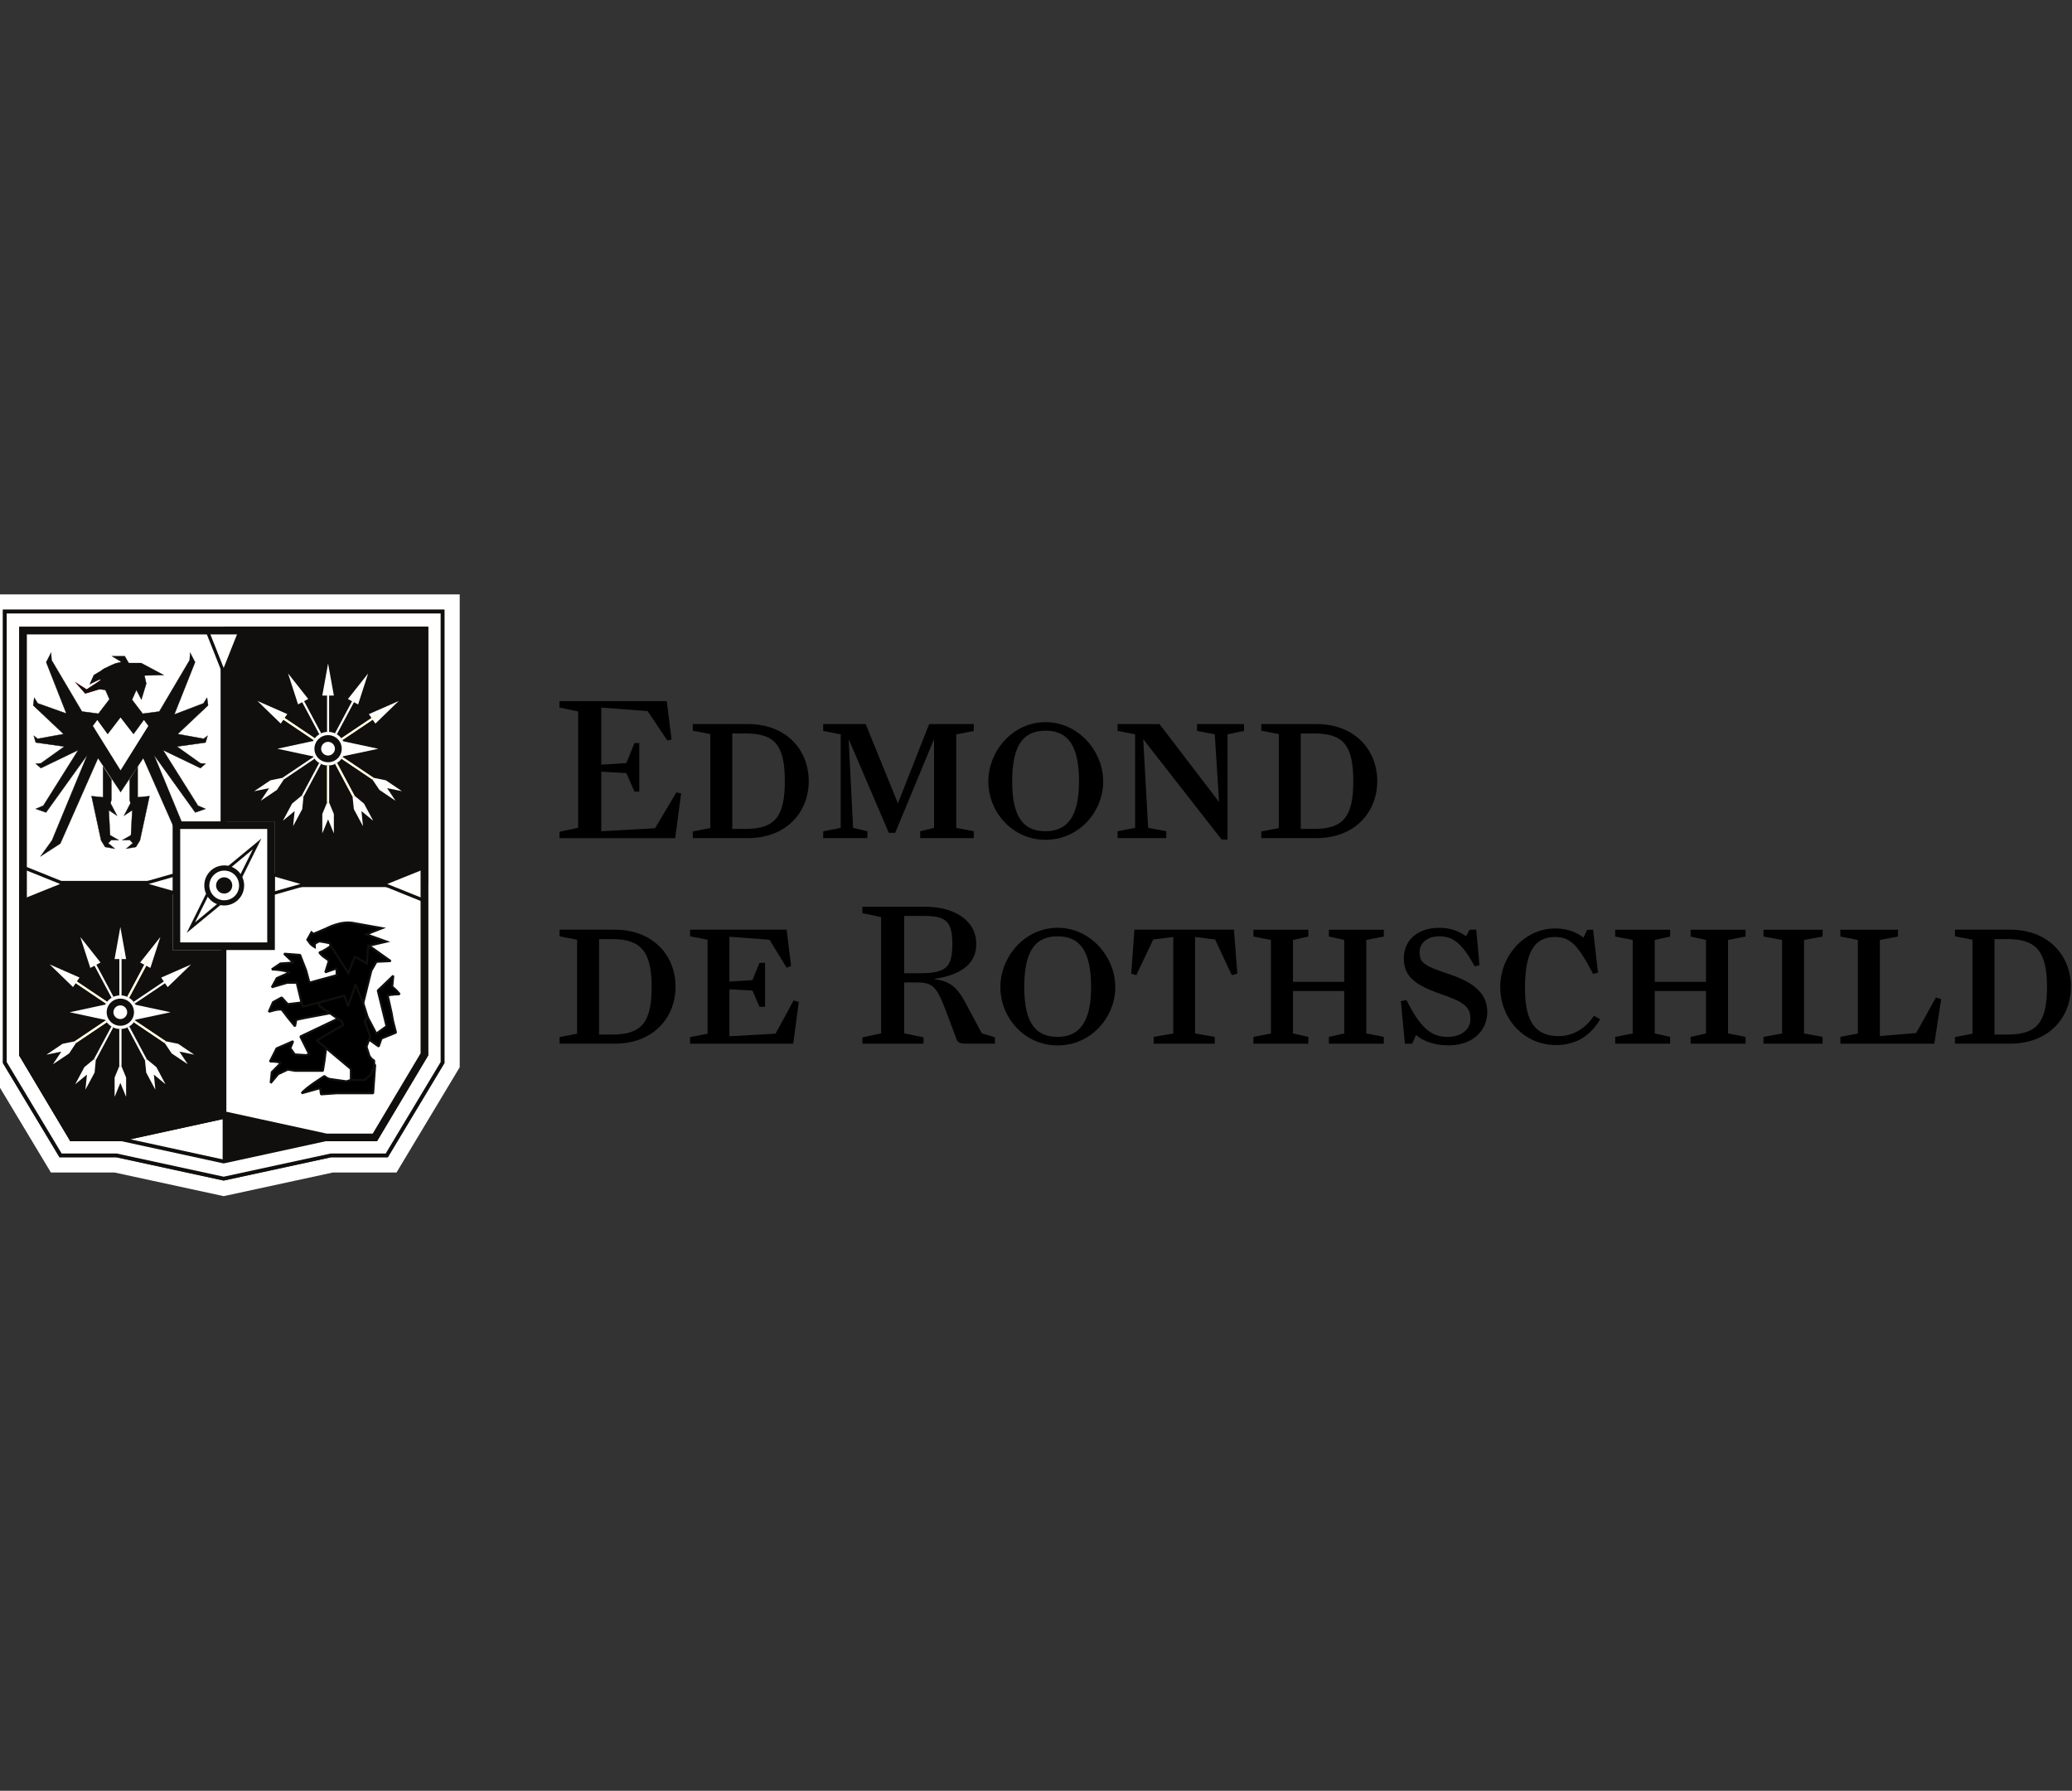 <?xml version="1.0" encoding="UTF-8"?>
<svg id="Logos_BLACK" xmlns="http://www.w3.org/2000/svg" viewBox="0 0 462.8 400">
  <rect x="0" y="0" width="462.8" height="400" fill="#333333" stroke="none"/>
  <defs>
    <style>
      .cls-1 {
        fill: #e41b32;
      }

      .cls-2 {
        stroke-width: .2px;
      }

      .cls-2, .cls-3, .cls-4, .cls-5, .cls-6, .cls-7, .cls-8 {
        stroke-miterlimit: 10;
      }

      .cls-2, .cls-3, .cls-4, .cls-5, .cls-6, .cls-7, .cls-8, .cls-9 {
        fill: none;
        stroke: #100f0d;
      }

      .cls-3 {
        stroke-width: .46px;
      }

      .cls-4, .cls-9 {
        stroke-width: .47px;
      }

      .cls-10 {
        fill: #f9c607;
      }

      .cls-11 {
        fill: #fff;
      }

      .cls-5 {
        stroke-width: 1.38px;
      }

      .cls-6 {
        stroke-width: 1.2px;
      }

      .cls-7 {
        stroke-width: .03px;
      }

      .cls-8 {
        stroke-width: .07px;
      }

      .cls-9 {
        stroke-miterlimit: 1.07;
      }

      .cls-12 {
        fill: #100f0d;
      }
    </style>
  </defs>
  <g id="g10">
    <g id="g12">
      <path id="path14" d="M136.77,231.08c6.63,0,8.78-2.81,8.78-10.68s-2.43-10.64-8.78-10.64h-2.96v21.32h2.96ZM124.99,231.65l3.91-.76v-20.99l-3.91-.76v-1.48h12.31c8.68,0,13.59,5.87,13.59,12.73s-4.91,12.73-13.59,12.73h-12.31v-1.48"/>
      <path id="path16" d="M154.14,231.65l3.91-.76v-20.99l-3.91-.76v-1.48h21.56l1,8.11-1,.38-3.82-6.25-8.96-.67v10.02l5.15-.33,1.57-3.86h1.24v9.83h-1.24l-1.57-3.63-5.15-.29v10.49l10.3-.57,4.05-7.44,1.14.38-1.24,9.3h-23.04v-1.48"/>
      <path id="path18" d="M201.96,217.39h3.33c5.91,0,7.43-1.2,7.43-6.49s-1.55-6.32-6.54-6.32h-4.22v12.81ZM213.61,232.02c-4.22-11.21-4.18-12.58-8.94-12.58h-2.71v11.38l4.31.89v1.42h-13.65v-1.42l4.18-.89v-25.97l-4.18-.89v-1.42h14.1c6.18,0,11.34,2.85,11.34,8.36,0,4.76-4.05,6.98-9.3,7.73v.09c3.02.4,4.85,1.42,6.85,5.2l3.69,6.89,2.93.89v1.42h-6.49c-1.34,0-1.83-.27-2.14-1.11"/>
      <path id="path20" d="M243.71,220.49c0-8.25-2.62-11.35-7.49-11.35s-7.44,3.1-7.44,11.35,2.72,11.11,7.44,11.11,7.49-3.1,7.49-11.11M223.44,220.49c0-6.72,5.39-13.26,12.79-13.26s12.88,6.54,12.88,13.26-5.39,13.02-12.88,13.02-12.79-6.29-12.79-13.02"/>
      <path id="path22" d="M257.67,231.6l4.39-.76v-21.56l-4.48.57-3.77,7.97-1.14-.34.71-9.82h22.23l.76,9.82-1.24.34-3.72-7.97-4.48-.57v21.56l4.39.76v1.53h-13.64v-1.53"/>
      <path id="path24" d="M279.97,231.6l3.91-.76v-20.89l-3.91-.76v-1.52h12.26v1.52l-3.43.76v9.35h11.45v-9.35l-3.43-.76v-1.52h12.26v1.52l-3.91.76v20.89l3.91.76v1.53h-12.26v-1.53l3.43-.76v-9.49h-11.45v9.49l3.43.76v1.53h-12.26v-1.53"/>
      <path id="path26" d="M316.28,231.18l-.86,1.95h-1.62l-.91-9.49,1.24-.29c3.1,6.15,5.44,8.25,9.2,8.25,3.05,0,5.1-1.62,5.1-3.96,0-2.67-1.24-3.77-6.53-5.58-5.91-2.05-8.34-3.96-8.34-8.01s3.05-6.82,7.97-6.82c2.53,0,4.67.91,5.91,1.91l.81-1.48h1.48l.72,7.92-1.05.29c-2.81-5.11-4.77-6.73-7.97-6.73-2.71,0-4.34,1.57-4.34,3.48,0,2.38.81,3.05,6.29,4.86,4.87,1.62,8.82,3.87,8.82,8.54,0,4.29-3.39,7.48-8.63,7.48-3.39,0-5.91-1.09-7.3-2.33"/>
      <path id="path28" d="M335.09,220.4c0-6.87,5.39-13.02,12.31-13.02,3.1,0,5.01,1.1,6.29,2.05l.81-1.76h1.33l1.1,9.58-1.1.29c-3.34-6.39-5.05-8.25-8.44-8.25-4.34,0-6.77,2.76-6.77,11.5,0,7.82,2.57,10.64,7.58,10.64,3.48,0,6.15-2.05,7.83-4.53l1.38.76c-2.05,3.48-5.15,5.77-9.87,5.77-7.11,0-12.45-5.82-12.45-13.02"/>
      <path id="path30" d="M360.77,231.6l3.91-.76v-20.89l-3.91-.76v-1.52h12.26v1.52l-3.43.76v9.35h11.45v-9.35l-3.43-.76v-1.52h12.26v1.52l-3.91.76v20.89l3.91.76v1.53h-12.26v-1.53l3.43-.76v-9.49h-11.45v9.49l3.43.76v1.53h-12.26v-1.53"/>
      <path id="path32" d="M393.89,231.6l4.15-.76v-20.89l-4.15-.76v-1.52h13.21v1.52l-4.15.76v20.89l4.15.76v1.53h-13.21v-1.53"/>
      <path id="path34" d="M411.06,231.6l3.91-.76v-20.89l-3.91-.76v-1.52h12.88v1.52l-4.05.76v21.46l8.11-.67,4.39-7.92,1.19.34-1.53,9.97h-20.98v-1.53"/>
      <path id="path36" d="M448.44,231.08c6.63,0,8.78-2.81,8.78-10.68s-2.43-10.64-8.78-10.64h-2.96v21.32h2.96ZM436.66,231.65l3.91-.76v-20.99l-3.91-.76v-1.48h12.31c8.68,0,13.59,5.87,13.59,12.73s-4.91,12.73-13.59,12.73h-12.31v-1.48"/>
      <path id="path38" d="M124.96,185.78l4.18-.89v-25.97l-4.18-.89v-1.42h23.97l1.07,8.59-.94.22-4.4-6.58-10.36-.8v12.76l5.6-.35,1.82-4.49h1.07v10.85h-1.07l-1.82-4.13-5.6-.31v13.3l12.01-.67,4.76-8,1.07.22-1.33,10h-25.84v-1.42"/>
      <path id="path40" d="M166.52,185.15c6.63,0,8.78-2.82,8.78-10.68,0-8.26-2.43-10.64-8.78-10.64h-2.96v21.32h2.96ZM154.74,185.72l3.91-.76v-20.99l-3.91-.76v-1.48h12.31c8.68,0,13.59,5.87,13.59,12.74s-4.91,12.73-13.59,12.73h-12.31v-1.48"/>
      <path id="path42" d="M183.87,185.68l3.91-.76v-20.89l-3.91-.76v-1.53h9.49l7.2,17.7,6.97-17.7h9.97v1.53l-3.91.76v20.89l3.91.76v1.52h-11.97v-1.52l3.1-.76v-19.84l-8.68,20.94h-1.43l-8.97-20.94,1,19.84,3.19.76v1.52h-9.87v-1.52"/>
      <path id="path44" d="M241.01,174.56c0-8.25-2.62-11.35-7.49-11.35s-7.44,3.1-7.44,11.35,2.72,11.11,7.44,11.11,7.49-3.1,7.49-11.11M220.75,174.56c0-6.73,5.39-13.26,12.78-13.26s12.88,6.53,12.88,13.26-5.39,13.02-12.88,13.02-12.78-6.3-12.78-13.02"/>
      <path id="path46" d="M255.35,165.12l1.1,19.79,4.05.76v1.52h-10.87v-1.52l3.91-.76v-20.89l-3.91-.76v-1.53h9.35l13.31,17.41-.96-15.12-3.96-.76v-1.53h10.49v1.53l-3.67.76v23.51h-1.33l-17.51-22.42"/>
      <path id="path48" d="M293.5,185.15c6.63,0,8.77-2.82,8.77-10.68,0-8.26-2.43-10.64-8.77-10.64h-2.96v21.32h2.96ZM281.72,185.72l3.91-.76v-20.99l-3.91-.76v-1.48h12.31c8.68,0,13.59,5.87,13.59,12.74s-4.91,12.73-13.59,12.73h-12.31v-1.48"/>
    </g>
  </g>
  <g id="g10-2" data-name="g10">
    <g id="g12-2" data-name="g12">
      <path id="path50" class="cls-11" d="M102.67,132.77H-2.75v105.63l.49.81,12.64,21.04.99,1.65h14.24l23.64,5.12.72.16.72-.16,23.64-5.12h14.23l.99-1.65,12.64-21.05.49-.81v-105.63ZM99.27,136.17v101.28l-12.64,21.05h-12.67l-24,5.2-23.99-5.2h-12.68L.65,237.46v-101.28h98.62"/>
      <path id="path52" class="cls-11" d="M26.06,258.09h-12.53s-12.46-20.75-12.46-20.75v-100.74h97.77v100.74l-12.46,20.74h-12.43l-24,5.19-23.9-5.18"/>
      <path id="path54" class="cls-12" d="M99.27,136.17H.65v101.28l12.64,21.04h12.68l23.99,5.2,24-5.2h12.67l12.64-21.04v-101.28ZM98.42,137.02v100.2l-12.27,20.43h-12.28l-.09.02-23.82,5.16-23.81-5.16-.09-.02h-12.29l-12.27-20.43v-100.2h96.92"/>
      <path id="path56" class="cls-11" d="M49.92,212.2h11.42v-14.75h34.26v38.3l-11.43,19.16h-11.41l-22.85-4.98v-37.72"/>
      <path id="path58" class="cls-11" d="M49.86,140l.1,43.47h-11.41v13.98H4.29v-57.45h45.57"/>
      <path id="path60" class="cls-1" d="M23.48,151.26l-4.13,2.72-2.6-1.66,2.29,2.61,5.56-1.7.68-1.07-1.79-.9"/>
      <path id="path62" class="cls-12" d="M23.48,151.26l-4.13,2.72-2.6-1.66,2.29,2.61,5.56-1.7.68-1.07-1.79-.9Z"/>
      <path id="path64" class="cls-12" d="M31.87,159.41l-2.38-3.13,1.62-3.6-1.62-1.76-4.89,2.1-1.15.89,1,2.28-2.47,3.22-3.68-.49-6.78-11.47-.11-1.66-1.09,2.12,4.5,11.46-6.38-2.27-.79-1.26-.24,1.71,6.79,6.41-5.78,1.05-.88-.67.44,1.51,6.38.9-5.23,3.74-1.15.09,1.15.99,8.34-4.02-7.8,12.41-1.69.71,2.3.8,9.22-12.84-7.89,19.09-2.56,3.56,4.42-2.86,8.43-19.09,5.04,7.58,5.06-7.58,8.42,19.09,4.43,2.86-2.57-3.56-7.89-19.09,9.22,12.84,2.3-.8-1.69-.71-7.8-12.41,8.35,4.02,1.15-.99-1.15-.09-5.24-3.74,6.39-.9.44-1.51-.88.67-5.79-1.05,6.79-6.41-.24-1.71-.8,1.26-6.5,2.48,4.63-11.67-1.1-2.12-.11,1.66-6.78,11.47-3.69.49"/>
      <path id="path66" class="cls-8" d="M31.87,159.41l-2.38-3.13,1.62-3.6-1.62-1.76-4.89,2.1-1.15.89,1,2.28-2.47,3.22-3.68-.49-6.78-11.47-.11-1.66-1.09,2.12,4.5,11.46-6.38-2.27-.79-1.26-.24,1.71,6.79,6.41-5.78,1.05-.88-.67.44,1.51,6.38.9-5.23,3.74-1.15.09,1.15.99,8.34-4.02-7.8,12.41-1.69.71,2.3.8,9.22-12.84-7.89,19.09-2.56,3.56,4.42-2.86,8.43-19.09,5.04,7.58,5.06-7.58,8.42,19.09,4.43,2.86-2.57-3.56-7.89-19.09,9.22,12.84,2.3-.8-1.69-.71-7.8-12.41,8.35,4.02,1.15-.99-1.15-.09-5.24-3.74,6.39-.9.44-1.51-.88.67-5.79-1.05,6.79-6.41-.24-1.71-.8,1.26-6.5,2.48,4.63-11.67-1.1-2.12-.11,1.66-6.78,11.47-3.69.49Z"/>
      <path id="path68" class="cls-11" d="M26.92,160.27l-2.87,3.74-2.32-3.19-.98,1.32,6.18,9.93,6.2-9.93-.98-1.32-2.33,3.19-2.89-3.74"/>
      <path id="path70" class="cls-12" d="M36.55,150.77l-5.02-2.67h-2.78s-.89-1.54-.89-1.54h-2.85l2.12,1.3-1.3.31c-.31.1-2.4,1.03-3.1,1.5,0,0,2.72,1-.48,4.27l2.11.28.94,2.44,1.22-2.27,1.18,3.38,1.8-5.51,2.08,3.99,1.09-3.56-.41-1.81,4.3-.1"/>
      <path id="path72" class="cls-8" d="M36.55,150.77l-5.02-2.67h-2.78s-.89-1.54-.89-1.54h-2.85l2.12,1.3-1.3.31c-.31.1-2.4,1.03-3.1,1.5,0,0,2.72,1-.48,4.27l2.11.28.94,2.44,1.22-2.27,1.18,3.38,1.8-5.51,2.08,3.99,1.09-3.56-.41-1.81,4.3-.1Z"/>
      <path id="path74" class="cls-12" d="M49.92,259.48l22.85-4.98-22.85-4.97v9.95Z"/>
      <path id="path76" class="cls-11" d="M49.96,259.48l-22.84-4.99,22.84-4.96v9.95Z"/>
      <path id="path78" class="cls-12" d="M50.04,140l-.12,43.47h11.42v13.98h34.26v-57.45h-45.57"/>
      <path id="path80" class="cls-12" d="M49.96,212.2h-11.41v-14.75H4.29v38.3l11.42,19.16h11.41l22.84-4.98v-37.72"/>
      <path id="path82" class="cls-12" d="M95.64,140H4.29v95.75l11.42,19.15h11.41l22.84,4.97,22.84-4.97h11.41l11.43-19.15v-95.75ZM94.79,140.85v94.67l-11.06,18.54h-11.02l-.09.02-22.66,4.93-22.66-4.93-.09-.02h-11.03l-11.05-18.54v-94.67h89.65"/>
      <path id="path84" class="cls-3" d="M49.96,247.62v11.87"/>
      <path id="path86" class="cls-6" d="M49.96,249.16v-37.16"/>
      <path id="path88" class="cls-5" d="M49.96,184.04v-42.9"/>
      <path id="path90" class="cls-5" d="M94.12,197.45h-32.73"/>
      <path id="path92" class="cls-5" d="M38.55,197.45H5.81"/>
      <path id="path94" class="cls-11" d="M5.45,193.83l8.96,3.62-8.96,3.6v-7.22Z"/>
      <path id="path96" class="cls-12" d="M5.08,193.29v8.3l1.01-.4,7.61-3.06,1.69-.68-1.69-.68-7.61-3.07-1.01-.41ZM5.81,194.38l7.61,3.07-7.61,3.06v-6.13Z"/>
      <path id="path98" class="cls-11" d="M85.52,197.45l8.97-3.61v7.21l-8.97-3.6Z"/>
      <path id="path100" class="cls-12" d="M94.85,193.29l-1.01.41-7.62,3.07-1.69.68,1.69.68,7.62,3.06,1.01.41v-8.3ZM94.12,194.38v6.13l-7.62-3.06,7.62-3.07Z"/>
      <path id="path102" class="cls-11" d="M61.02,195.33l7.42,2.12-7.42,2.11v-4.22Z"/>
      <path id="path104" class="cls-12" d="M60.65,194.85v5.19l.93-.27,5.71-1.62,2.48-.7-2.48-.71-5.71-1.63-.94-.27ZM61.39,195.82l5.71,1.63-5.71,1.62v-3.25Z"/>
      <path id="path106" class="cls-11" d="M31.88,197.45l7.42-2.12v4.22l-7.42-2.11Z"/>
      <path id="path108" class="cls-12" d="M39.66,194.85l-.93.27-5.72,1.63-2.48.71,2.48.7,5.72,1.62.93.27v-5.19ZM38.93,195.82v3.25l-5.72-1.62,5.72-1.63Z"/>
      <path id="path110" class="cls-11" d="M46.38,141.16h7.17l-3.59,9.02-3.58-9.02Z"/>
      <path id="path112" class="cls-12" d="M54.09,140.79h-8.25l.4,1,3.04,7.67.68,1.71.68-1.71,3.05-7.67.4-1ZM53.01,141.52l-3.05,7.67-3.04-7.67h6.09Z"/>
      <path id="path114" class="cls-12" d="M95.64,140H4.29v95.75l11.42,19.15h11.41l22.84-4.98,22.84,4.98h11.41l11.43-19.15v-95.75ZM93.94,141.7v93.58l-10.69,17.93h-10.26l-22.66-4.94-.36-.08-.36.08-22.66,4.94h-10.27l-10.68-17.93v-93.58h87.95"/>
      <path id="path116" class="cls-11" d="M39.4,184.31h21.14v27.03h-21.14v-27.03"/>
      <path id="path118" class="cls-12" d="M61.39,183.47h-22.83v28.73h22.83v-28.73ZM59.69,210.5h-19.44v-25.34h19.44v25.34"/>
      <path id="path120" class="cls-12" d="M43.53,206.04l2.95-5.9s-.02-.02-.04-.04c-.08-.1-.17-.21-.25-.31-.02,0-.02-.02-.03-.04-.04-.05-.07-.09-.11-.14l-4.3,8.7,7.47-6.16c-.21-.09-.41-.19-.61-.3l-5.06,4.2"/>
      <path id="path122" class="cls-7" d="M43.53,206.04l2.95-5.9s-.02-.02-.04-.04c-.08-.1-.17-.21-.25-.31-.02,0-.02-.02-.03-.04-.04-.05-.07-.09-.11-.14l-4.3,8.7,7.47-6.16c-.21-.09-.41-.19-.61-.3l-5.06,4.2Z"/>
      <path id="path124" class="cls-12" d="M56.54,189.62l-2.93,5.9s.02.02.02.04c.09.11.18.2.25.31.02,0,.03.03.04.05.04.04.07.09.1.15l4.31-8.7-7.46,6.16c.2.09.41.19.61.3l5.06-4.2"/>
      <path id="path126" class="cls-7" d="M56.54,189.62l-2.93,5.9s.02.02.02.04c.09.11.18.2.25.31.02,0,.03.03.04.05.04.04.07.09.1.15l4.31-8.7-7.46,6.16c.2.09.41.19.61.3l5.06-4.2Z"/>
      <path id="path128" class="cls-12" d="M50.08,193.3c-1.31,0-2.61.58-3.48,1.69-1.53,1.93-1.21,4.75.71,6.29.82.66,1.79.97,2.77.97,1.31,0,2.6-.58,3.48-1.68,1.53-1.93,1.22-4.75-.7-6.29-.82-.66-1.8-.98-2.77-.98M50.08,193.84c.89,0,1.73.3,2.43.86,1.68,1.35,1.96,3.83.61,5.53-.74.94-1.85,1.48-3.05,1.48-.89,0-1.73-.3-2.43-.86-1.68-1.35-1.96-3.83-.62-5.53.74-.94,1.86-1.48,3.06-1.48"/>
      <path id="path130" class="cls-12" d="M50.08,193.74c-2.22,0-4.05,1.82-4.05,4.06s1.83,4.02,4.05,4.02,4.05-1.83,4.05-4.02-1.79-4.06-4.05-4.06M50.08,194.46c1.86,0,3.32,1.46,3.32,3.34s-1.49,3.29-3.32,3.29-3.32-1.51-3.32-3.29,1.49-3.34,3.32-3.34"/>
      <path id="path132" class="cls-12" d="M51.88,197.78c0,1-.81,1.81-1.81,1.81s-1.81-.81-1.81-1.81.8-1.82,1.81-1.82,1.81.81,1.81,1.82"/>
      <path id="path134" class="cls-12" d="M23.02,178.09v-6.84l1.86,2.85v4.56l-.19.76,1.45,2.77-1.84-1.22.29,5.58,1.92,1.11-1.66-.03-.68.7,1.47,1.23-2.16-.38-.9-1.47-2.13-9.88,2.57.25"/>
      <path id="path136" class="cls-8" d="M23.02,178.09v-6.84l1.86,2.85v4.56l-.19.76,1.45,2.77-1.84-1.22.29,5.58,1.92,1.11-1.66-.03-.68.7,1.47,1.23-2.16-.38-.9-1.47-2.13-9.88,2.57.25Z"/>
      <path id="path138" class="cls-12" d="M30.75,178.09v-6.84l-1.79,2.85v4.56l.18.76-1.44,2.77,1.84-1.22-.29,5.58-1.92,1.11,1.66-.03.68.7-1.47,1.23,2.16-.38.9-1.47,2.13-9.88-2.64.25"/>
      <path id="path140" class="cls-8" d="M30.75,178.09v-6.84l-1.79,2.85v4.56l.18.76-1.44,2.77,1.84-1.22-.29,5.58-1.92,1.11,1.66-.03.68.7-1.47,1.23,2.16-.38.9-1.47,2.13-9.88-2.64.25Z"/>
      <path id="path142" class="cls-12" d="M23.48,149.36l-2.47,1.48-.83,1.85,1.93-.94,3.41.41-2.04-2.8"/>
      <path id="path144" class="cls-2" d="M23.48,149.36l-2.47,1.48-.83,1.85,1.93-.94,3.41.41-2.04-2.8Z"/>
      <path id="path146" d="M60.46,241.91l.25-2.42,2.03-2.07c-.82-.38-2.44-.32-2.44-.32l1.48-2.92,3.69-1.61-.63,1.56,1,1.4,2.61.16.58-.28-1.94-3.89,9.41-4.48.14-.05,1.18,1.37-6.71,4.02,1.75,1.46-.38,3.05-.37,2.29h-6.1s-1.73-.28-1.73-.28l-2.16,1.02-1.67,2"/>
      <path id="path148" class="cls-9" d="M60.46,241.91l.25-2.42,2.03-2.07c-.82-.38-2.44-.32-2.44-.32l1.48-2.92,3.69-1.61-.63,1.56,1,1.4,2.61.16.58-.28-1.94-3.89,9.41-4.48.14-.05,1.18,1.37-6.71,4.02,1.75,1.46-.38,3.05-.37,2.29h-6.1s-1.73-.28-1.73-.28l-2.16,1.02-1.67,2Z"/>
      <path id="path150" d="M71.52,243.03l.18,1.4,3.43-.24h8.21l.45-6.3-1.27-.46.49,1.79-.7-.95-.37,1.77-.46-.86-.16,1.16-3.94,1.2-3.81-.54s-.79-.25-1.08-.66c0,0-4.31,2.69-5.1,3.85l4.14-1.15"/>
      <path id="path152" class="cls-9" d="M71.52,243.03l.18,1.4,3.43-.24h8.21l.45-6.3-1.27-.46.49,1.79-.7-.95-.37,1.77-.46-.86-.16,1.16-3.94,1.2-3.81-.54s-.79-.25-1.08-.66c0,0-4.31,2.69-5.1,3.85l4.14-1.15Z"/>
      <path id="path154" class="cls-11" d="M74.63,223l2.33-.64-2.34.6v.04Z"/>
      <path id="path156" class="cls-4" d="M74.63,223l2.33-.64-2.34.6v.04Z"/>
      <path id="path158" d="M87.49,226.38l-.9-4.02c.5-.21,2.68-.3,2.68-.3-.62-.82-1.67-1.68-1.67-1.68l.24-2.44-3.45,3.31,1.95,7.98-2.29,1.65-1.96-3.73-.62.95,1.21,3.41-.25.7,2.15,1.53.62-1.78,3.24-1.32-.67-2.65-.29-1.61"/>
      <path id="path160" class="cls-9" d="M87.49,226.38l-.9-4.02c.5-.21,2.68-.3,2.68-.3-.62-.82-1.67-1.68-1.67-1.68l.24-2.44-3.45,3.31,1.95,7.98-2.29,1.65-1.96-3.73-.62.95,1.21,3.41-.25.7,2.15,1.53.62-1.78,3.24-1.32-.67-2.65-.29-1.61Z"/>
      <path id="path162" d="M60.04,226.01s2.27-.79,2.93-.45l1.39,1.82,1.53,1.86.28-1.46,1.92-.4,5.61-1.06-2.29-1.6-.22-.79,3.43-.92v-.04s-6.18.82-6.18.82l-4.16.51-1.37-1.5-1.92,1.05-.96,2.17"/>
      <path id="path164" class="cls-9" d="M60.04,226.01s2.27-.79,2.93-.45l1.39,1.82,1.53,1.86.28-1.46,1.92-.4,5.61-1.06-2.29-1.6-.22-.79,3.43-.92v-.04s-6.18.82-6.18.82l-4.16.51-1.37-1.5-1.92,1.05-.96,2.17Z"/>
      <path id="path166" d="M81.85,233.83l.58-1.61.25-.7-1.2-3.41.62-.96-1.24-3.97.06-.82-1.15-2.87-1.32.86-.31,1.1-.47.27-.71.64-2.34.64-3.43.93.22.79,2.29,1.6,1.8,1.25.85.59.32.79-5.92,3.43,1.75,1.46,5.88,4.93v2.47h3.03l1.49-1.27.66-1.74v-1.33l-.49-.32-.54-.66-.66-2.07"/>
      <path id="path168" class="cls-9" d="M81.85,233.83l.58-1.61.25-.7-1.2-3.41.62-.96-1.24-3.97.06-.82-1.15-2.87-1.32.86-.31,1.1-.47.27-.71.64-2.34.64-3.43.93.22.79,2.29,1.6,1.8,1.25.85.59.32.79-5.92,3.43,1.75,1.46,5.88,4.93v2.47h3.03l1.49-1.27.66-1.74v-1.33l-.49-.32-.54-.66-.66-2.07Z"/>
      <path id="path170" d="M84.06,214.82l3.2-.15-5.51-3.92-.13-.91.05-.51.15-.65,1.37-.59-.5-.28-3.06.91,1.74,2.74-5.72,1.76-1.75-1.93s-1.62,1.2-2.57,1.45c0,0,.37.62,1.29,1.2l.85.64-.8,2.59,2.52-.87v1.53l-6.08,1.66-.72-2.69-1.36-3.5-3.57-.27,2.07,1.99-2.89.19-1.92,1.31s2.42.07,4,.68l-2.89,1.28-1.11,2.03,3.45-1.01h2.11l1.31,5.39,9.38-2.52.78,2.44,1.66-4.92,1.72,4.16,1.8-7.23,1.13-1.98"/>
      <path id="path172" class="cls-9" d="M84.06,214.82l3.2-.15-5.51-3.92-.13-.91.05-.51.15-.65,1.37-.59-.5-.28-3.06.91,1.74,2.74-5.72,1.76-1.75-1.93s-1.62,1.2-2.57,1.45c0,0,.37.62,1.29,1.2l.85.64-.8,2.59,2.52-.87v1.53l-6.08,1.66-.72-2.69-1.36-3.5-3.57-.27,2.07,1.99-2.89.19-1.92,1.31s2.42.07,4,.68l-2.89,1.28-1.11,2.03,3.45-1.01h2.11l1.31,5.39,9.38-2.52.78,2.44,1.66-4.92,1.72,4.16,1.8-7.23,1.13-1.98Z"/>
      <path id="path174" d="M82.26,211.27l4.08-.95-4.53-1.63,3.54-1.37-6.19-1.11c-2.95-.67-6.13,1.12-6.43,1.24-.3.12-2.74,1.16-2.74,1.16l-.42-.37-.92,1.66.71.95c.17.23.94.71.94.71l.02-.78.94-.51c.46,0,2.41.41,2.41.41l.2.62,3.94,6.02,1.43-3.61,2.71,1.46.28-3.89"/>
      <path id="path176" class="cls-4" d="M82.26,211.27l4.08-.95-4.53-1.63,3.54-1.37-6.19-1.11c-2.95-.67-6.13,1.12-6.43,1.24-.3.12-2.74,1.16-2.74,1.16l-.42-.37-.92,1.66.71.95c.17.23.94.71.94.71l.02-.78.94-.51c.46,0,2.41.41,2.41.41l.2.62,3.94,6.02,1.43-3.61,2.71,1.46.28-3.89Z"/>
      <path id="path178" class="cls-11" d="M73.51,179.25h-.46l-1.06,2.57v4.33l1.29-3.13,1.29,3.13v-4.33l-1.06-2.57"/>
      <path id="path182" class="cls-11" d="M74.57,155.36l-1.29-7.16-1.29,7.16h2.58Z"/>
      <path id="path186" class="cls-11" d="M67.59,177.84l-.21-.12-2.14,1.77-2.05,3.83,2.62-2.16-.34,3.37,2.05-3.82.26-2.76-.2-.11"/>
      <path id="path190" class="cls-11" d="M79.99,157.34l2.23-6.91-4.51,5.71,2.29,1.21Z"/>
      <path id="path194" class="cls-11" d="M63.24,173.94l-.13-.2-2.73.56-3.6,2.43,3.33-.68-1.88,2.82,3.62-2.43,1.53-2.31-.13-.19"/>
      <path id="path198" class="cls-11" d="M89.78,176.72l-3.6-2.43-2.72-.56-.13.2-.14.2,1.55,2.3,3.6,2.43-1.87-2.82,3.32.68"/>
      <path id="path202" class="cls-11" d="M64.17,159.5l-6.67-2.93,5.21,5.05,1.46-2.13Z"/>
      <path id="path206" class="cls-11" d="M83.36,183.33l-2.05-3.83-2.14-1.77-.2.12-.22.11.28,2.76,2.04,3.82-.33-3.37,2.61,2.15"/>
      <path id="path210" class="cls-11" d="M68.85,156.13l-4.51-5.71,2.23,6.91,2.28-1.21Z"/>
      <path id="path214" class="cls-11" d="M83.84,161.63l5.22-5.05-6.67,2.93,1.46,2.13Z"/>
      <path id="path218" class="cls-10" d="M73.05,170.98v8.27h.46v-8.27h-.46"/>
      <path id="path220" class="cls-11" d="M73.05,170.98v8.27h.46v-8.27h-.46Z"/>
      <path id="path222" class="cls-11" d="M73.51,163.47v-9.41h-.46v9.41h.46"/>
      <path id="path226" class="cls-11" d="M79.66,155.72l-.42-.23-4.43,8.32c.15.06.28.13.42.22l4.43-8.31"/>
      <path id="path230" class="cls-11" d="M67.38,177.72l.41.23,3.91-7.31c-.13-.07-.27-.14-.4-.23l-3.91,7.31"/>
      <path id="path234" class="cls-11" d="M63.11,173.73l.26.39,6.89-4.64c-.1-.13-.18-.26-.25-.4l-6.9,4.64"/>
      <path id="path238" class="cls-10" d="M84.32,160.04l-.26-.39-7.82,5.25c.1.12.19.26.27.38l7.82-5.25"/>
      <path id="path240" class="cls-11" d="M84.32,160.04l-.26-.39-7.82,5.25c.1.12.19.26.27.38l7.82-5.25Z"/>
      <path id="path242" class="cls-10" d="M70.22,165.03s.07-.08.11-.12l-7.82-5.25-.26.39,7.8,5.25c.07-.09.1-.17.17-.26h0"/>
      <path id="path244" class="cls-11" d="M70.22,165.03s.07-.08.11-.12l-7.82-5.25-.26.39,7.8,5.25c.07-.09.1-.17.17-.26h0Z"/>
      <path id="path246" class="cls-10" d="M76.3,169.49l6.89,4.64.27-.39-6.92-4.64c-.06.14-.16.27-.25.4"/>
      <path id="path248" class="cls-11" d="M76.3,169.49l6.89,4.64.27-.39-6.92-4.64c-.06.14-.16.27-.25.4Z"/>
      <path id="path250" class="cls-11" d="M67.31,155.48l-.42.23,4.43,8.3c.14-.09.28-.16.42-.22l-4.43-8.32"/>
      <path id="path254" class="cls-10" d="M75.12,170.52s-.05.02-.09.04c-.02.02-.06.02-.08.04-.03.01-.06.01-.09.04h0s3.9,7.31,3.9,7.31l.42-.23-3.9-7.31s-.06.04-.09.04c-.02.02-.04.04-.08.06"/>
      <path id="path256" class="cls-11" d="M75.12,170.52s-.05.02-.09.04c-.02.02-.06.02-.08.04-.03.01-.06.01-.09.04h0s3.9,7.31,3.9,7.31l.42-.23-3.9-7.31s-.06.04-.09.04c-.02.02-.04.04-.08.06Z"/>
      <path id="path258" class="cls-11" d="M69.82,166.09v-.04c.02-.11.06-.22.08-.33,0-.03,0-.04,0-.05.02-.05.04-.1.04-.15l-7.99,1.72,7.99,1.71c-.04-.19-.08-.38-.12-.56"/>
      <path id="path262" class="cls-11" d="M76.63,168.37s-.02.02-.02.04c0,.12-.04.23-.07.35v.04c-.02.06-.03.1-.04.15l7.99-1.7-7.99-1.71c.04.17.09.37.12.57"/>
      <path id="path266" class="cls-11" d="M73.28,163.47c-2.08,0-3.77,1.68-3.77,3.76s1.69,3.75,3.77,3.75,3.77-1.69,3.77-3.75-1.68-3.76-3.77-3.76M73.28,164.2c1.68,0,3.05,1.37,3.05,3.04s-1.37,3.02-3.05,3.02-3.05-1.36-3.05-3.02,1.37-3.04,3.05-3.04"/>
      <path id="path268" class="cls-11" d="M73.28,165.7c-.84,0-1.55.69-1.55,1.54s.71,1.52,1.55,1.52,1.53-.71,1.53-1.52-.67-1.54-1.53-1.54"/>
      <path id="path272" class="cls-11" d="M27.12,238.11h-.46l-1.06,2.57v4.33l1.28-3.13,1.29,3.13v-4.33l-1.06-2.57"/>
      <path id="path276" class="cls-11" d="M28.17,214.22l-1.29-7.16-1.29,7.16h2.58Z"/>
      <path id="path280" class="cls-11" d="M21.19,236.7l-.21-.11-2.14,1.77-2.04,3.82,2.62-2.16-.34,3.37,2.05-3.82.26-2.76-.2-.11"/>
      <path id="path284" class="cls-11" d="M33.59,216.2l2.23-6.91-4.51,5.7,2.28,1.21Z"/>
      <path id="path288" class="cls-11" d="M16.84,232.79l-.13-.2-2.74.56-3.6,2.43,3.33-.68-1.88,2.82,3.62-2.42,1.53-2.31-.13-.2"/>
      <path id="path292" class="cls-11" d="M43.39,235.58l-3.6-2.43-2.72-.56-.13.2-.14.2,1.54,2.3,3.6,2.42-1.87-2.82,3.32.68"/>
      <path id="path296" class="cls-11" d="M17.77,218.35l-6.67-2.93,5.21,5.06,1.45-2.13Z"/>
      <path id="path300" class="cls-11" d="M36.97,242.18l-2.04-3.82-2.14-1.77-.2.11-.21.12.28,2.76,2.04,3.82-.33-3.37,2.61,2.16"/>
      <path id="path304" class="cls-11" d="M22.45,214.99l-4.51-5.7,2.23,6.91,2.28-1.21Z"/>
      <path id="path308" class="cls-11" d="M37.45,220.48l5.22-5.05-6.67,2.93,1.45,2.13Z"/>
      <path id="path312" class="cls-10" d="M26.65,229.84v8.27h.46v-8.27h-.46"/>
      <path id="path314" class="cls-11" d="M26.65,229.84v8.27h.46v-8.27h-.46Z"/>
      <path id="path316" class="cls-10" d="M27.12,222.33v-9.41h-.46v9.41h.46"/>
      <path id="path318" class="cls-11" d="M27.12,222.33v-9.41h-.46v9.41h.46Z"/>
      <path id="path320" class="cls-10" d="M33.27,214.57l-.42-.23-4.43,8.31c.15.07.28.14.42.22l4.43-8.3"/>
      <path id="path322" class="cls-11" d="M33.27,214.57l-.42-.23-4.43,8.31c.15.07.28.14.42.22l4.43-8.3Z"/>
      <path id="path324" class="cls-11" d="M20.98,236.58l.41.23,3.9-7.31c-.13-.06-.27-.14-.4-.23l-3.91,7.31"/>
      <path id="path328" class="cls-10" d="M16.71,232.59l.26.39,6.89-4.64c-.1-.13-.18-.25-.26-.4l-6.9,4.64"/>
      <path id="path330" class="cls-11" d="M16.71,232.59l.26.39,6.89-4.64c-.1-.13-.18-.25-.26-.4l-6.9,4.64Z"/>
      <path id="path332" class="cls-11" d="M37.93,218.9l-.27-.39-7.82,5.26c.1.12.19.26.27.38l7.82-5.25"/>
      <path id="path336" class="cls-10" d="M23.83,223.89s.07-.08.1-.12l-7.82-5.26-.26.39,7.8,5.25c.07-.09.1-.17.17-.26h0"/>
      <path id="path338" class="cls-11" d="M23.83,223.89s.07-.08.1-.12l-7.82-5.26-.26.39,7.8,5.25c.07-.09.1-.17.17-.26h0Z"/>
      <path id="path340" class="cls-10" d="M29.9,228.35l6.89,4.64.27-.4-6.92-4.64c-.06.15-.16.27-.25.4"/>
      <path id="path342" class="cls-11" d="M29.9,228.35l6.89,4.64.27-.4-6.92-4.64c-.06.15-.16.27-.25.4Z"/>
      <path id="path344" class="cls-11" d="M20.91,214.35l-.41.23,4.43,8.3c.14-.09.28-.16.42-.22l-4.43-8.31"/>
      <path id="path348" class="cls-11" d="M28.72,229.38s-.05.02-.09.04c-.02.03-.06.03-.08.04-.03.02-.06.02-.09.04h0s3.9,7.32,3.9,7.32l.42-.23-3.9-7.31s-.06.04-.09.04c-.02.02-.04.04-.08.06"/>
      <path id="path352" class="cls-11" d="M23.43,224.95v-.04c.02-.11.06-.22.08-.33,0-.03,0-.04,0-.05.02-.05.04-.09.04-.15l-7.99,1.72,7.99,1.71c-.04-.19-.09-.38-.12-.57"/>
      <path id="path356" class="cls-11" d="M30.24,227.23s-.02.02-.02.04c0,.11-.04.23-.07.34v.04c-.02.06-.03.1-.04.15l7.99-1.7-7.99-1.71c.04.17.09.36.12.57"/>
      <path id="path360" class="cls-11" d="M26.88,222.33c-2.08,0-3.77,1.68-3.77,3.76s1.69,3.75,3.77,3.75,3.77-1.69,3.77-3.75-1.69-3.76-3.77-3.76M26.88,223.06c1.68,0,3.05,1.36,3.05,3.04s-1.37,3.02-3.05,3.02-3.05-1.35-3.05-3.02,1.37-3.04,3.05-3.04"/>
      <path id="path362" class="cls-11" d="M26.88,224.56c-.84,0-1.55.69-1.55,1.54s.71,1.52,1.55,1.52,1.53-.71,1.53-1.52-.67-1.54-1.53-1.54"/>
    </g>
  </g>
</svg>
